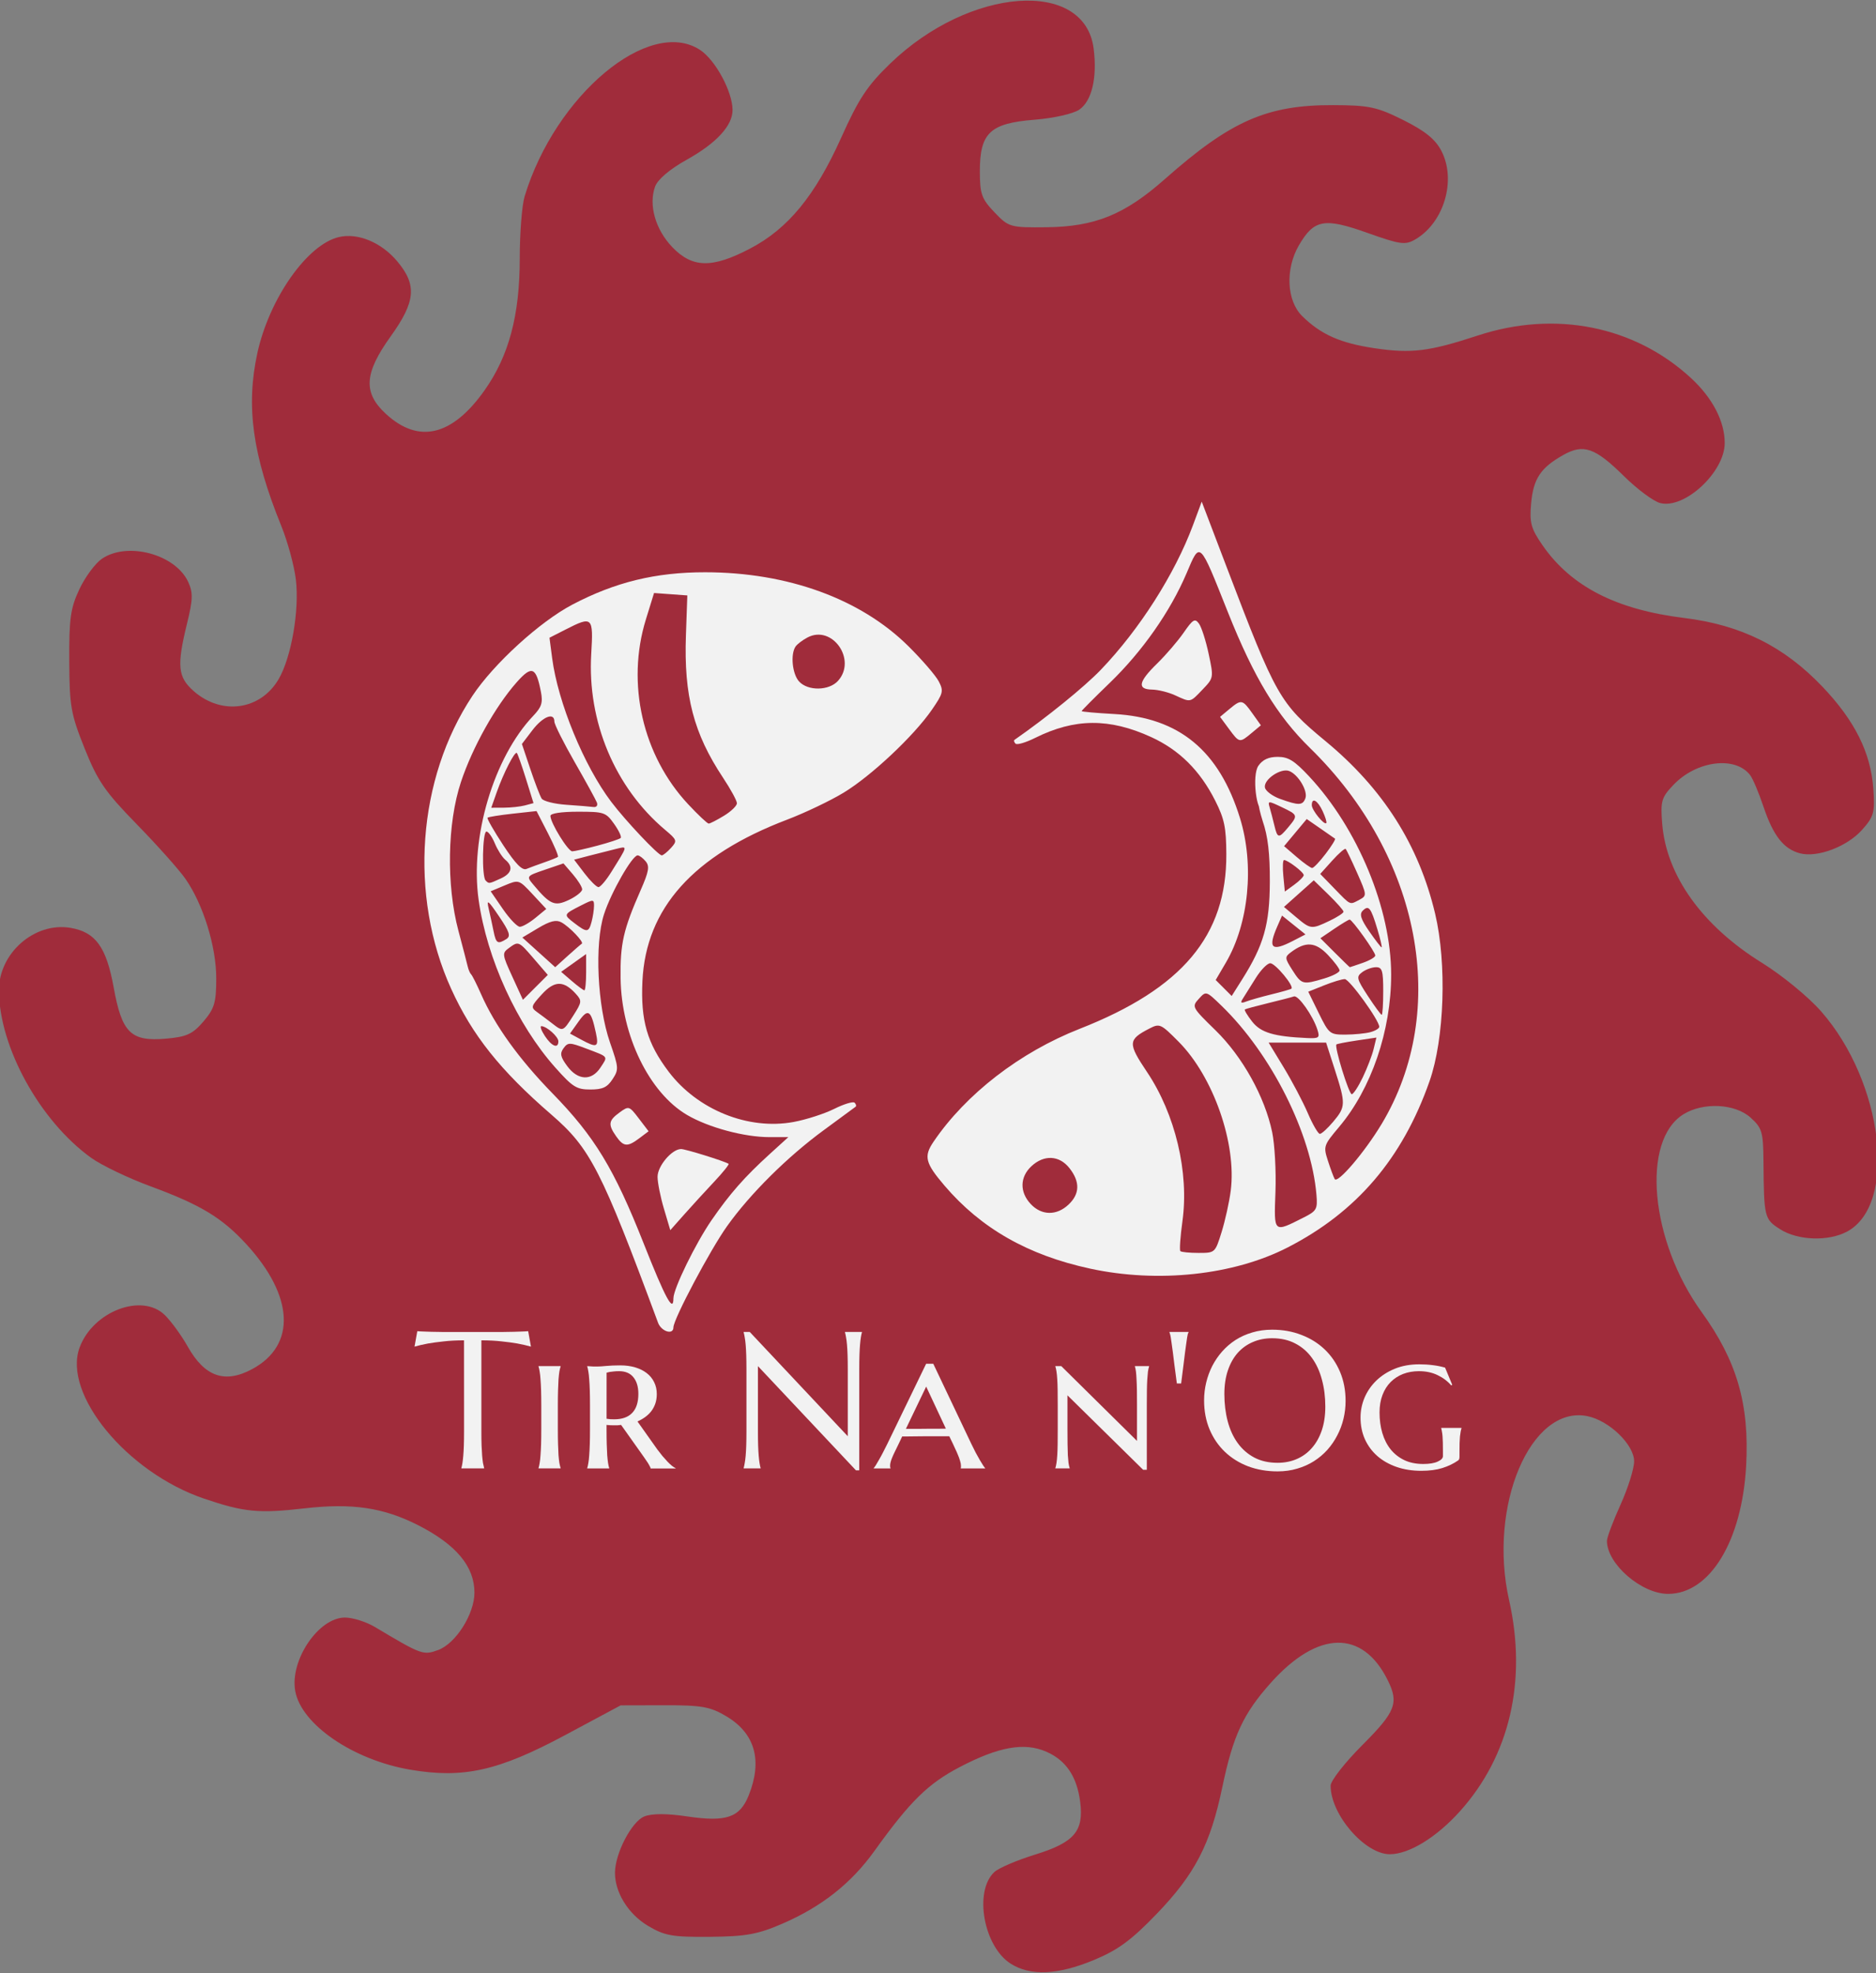 <?xml version="1.0" encoding="UTF-8" standalone="no"?>
<!-- Created with Inkscape (http://www.inkscape.org/) -->

<svg
   xmlns:dc="http://purl.org/dc/elements/1.1/"
   xmlns:cc="http://creativecommons.org/ns#"
   xmlns:rdf="http://www.w3.org/1999/02/22-rdf-syntax-ns#"
   xmlns:svg="http://www.w3.org/2000/svg"
   xmlns="http://www.w3.org/2000/svg"
   xmlns:sodipodi="http://sodipodi.sourceforge.net/DTD/sodipodi-0.dtd"
   xmlns:inkscape="http://www.inkscape.org/namespaces/inkscape"
   width="103.916mm"
   height="109.29mm"
   viewBox="0 0 103.916 109.29"
   version="1.1"
   id="svg959"
   inkscape:version="0.92.4 (5da689c313, 2019-01-14)"
   sodipodi:docname="logo_texto_rojo.svg">
  <rect x="0" y="0" width="103.916" height="109.29" fill="#808080" stroke="none"/>
  <defs
     id="defs953" />
  <sodipodi:namedview
     id="base"
     pagecolor="#ffffff"
     bordercolor="#666666"
     borderopacity="1.0"
     inkscape:pageopacity="0.0"
     inkscape:pageshadow="2"
     inkscape:zoom="0.98994949"
     inkscape:cx="-199.74267"
     inkscape:cy="183.90091"
     inkscape:document-units="mm"
     inkscape:current-layer="layer1"
     showgrid="false"
     fit-margin-top="0"
     fit-margin-left="0"
     fit-margin-right="0"
     fit-margin-bottom="0"
     inkscape:window-width="1920"
     inkscape:window-height="1017"
     inkscape:window-x="1912"
     inkscape:window-y="234"
     inkscape:window-maximized="1" />
  <g
     inkscape:label="Layer 1"
     inkscape:groupmode="layer"
     id="layer1"
     transform="translate(-53.875,-94.189)">
    <g
       id="g1020-9-0-7"
       style="fill:#a02c3b;fill-opacity:1;stroke:none;stroke-opacity:1"
       transform="matrix(0.265,0,0,0.277,92.668,138.986)">
      <path
         sodipodi:nodetypes="cccccscscccccccccsccscssscssccscccccccssccscccsssscssssssssccccccccsscsscccccscsccsssscsscccccccscscccssccsccsccsccccscccscccc"
         inkscape:connector-curvature="0"
         id="path6189-2-2-3"
         d="m 64.863,230.912 c -5.662,-3.453 -7.713,-14.488 -3.405,-18.316 0.901,-0.801 4.73,-2.369 8.509,-3.486 8.198,-2.422 10.218,-4.676 9.434,-10.525 -0.684,-5.096 -2.959,-8.328 -7.076,-10.048 -4.591,-1.918 -9.943,-1.011 -18.096,3.067 -6.646,3.325 -10.371,6.83 -17.854,16.802 -4.846,6.457 -10.992,11.101 -19.202,14.509 -5.136,2.132 -7.644,2.568 -15.15,2.633 -7.86,0.068 -9.499,-0.21 -12.985,-2.207 -4.121,-2.36 -6.915,-6.684 -6.878,-10.641 0.036,-3.877 3.502,-10.219 6.129,-11.218 1.603,-0.61 4.71,-0.61 9,-0.002 8.148,1.156 10.969,0.227 12.829,-4.225 2.911,-6.966 1.324,-12.359 -4.641,-15.777 -3.396,-1.946 -5.157,-2.247 -13.031,-2.23 l -9.105,0.021 -11.537,5.917 c -14.012,7.187 -21.317,8.753 -32.415,6.95 -11.953,-1.942 -22.81,-9.042 -24.066,-15.737 -1.155,-6.157 4.876,-14.688 10.383,-14.688 1.63,0 4.448,0.848 6.262,1.884 9.776,5.581 10.106,5.696 13.222,4.61 3.68,-1.283 7.595,-7.196 7.595,-11.472 0,-5.23 -3.818,-9.61 -11.748,-13.476 -7.26,-3.539 -13.822,-4.473 -23.761,-3.381 -9.596,1.054 -12.639,0.772 -21.012,-1.945 -16.111,-5.229 -29.615,-20.93 -26.005,-30.235 2.801,-7.219 13.017,-10.938 17.793,-6.477 1.33,1.242 3.488,4.079 4.797,6.304 3.564,6.059 7.769,7.459 13.501,4.495 9.207,-4.761 8.721,-14.567 -1.239,-24.95 -5.086,-5.302 -9.561,-7.89 -20.009,-11.573 -4.675,-1.648 -10.266,-4.211 -12.423,-5.696 -10.702,-7.363 -19.198,-22.073 -19.295,-33.408 -0.065,-7.506 7.432,-13.808 14.971,-12.585 5.23,0.849 7.49,3.835 9.017,11.917 1.719,9.096 3.589,10.847 10.935,10.238 4.298,-0.356 5.58,-0.918 7.822,-3.428 2.307,-2.582 2.682,-3.788 2.682,-8.632 0,-6.381 -2.731,-14.815 -6.445,-19.905 -1.33,-1.823 -5.899,-6.723 -10.153,-10.889 -6.634,-6.498 -8.185,-8.653 -10.904,-15.15 -2.893,-6.914 -3.174,-8.443 -3.221,-17.517 -0.044,-8.525 0.259,-10.572 2.125,-14.362 1.197,-2.431 3.307,-5.16 4.689,-6.065 5.328,-3.491 15.366,-0.922 18.044,4.618 1.037,2.145 0.998,3.494 -0.237,8.314 -2.173,8.484 -1.943,10.719 1.395,13.527 5.825,4.901 13.938,3.816 17.735,-2.373 2.669,-4.35 4.384,-13.823 3.613,-19.949 -0.347,-2.758 -1.715,-7.572 -3.04,-10.696 -6.017,-14.194 -7.43,-23.945 -5.009,-34.561 2.495,-10.939 10.46,-21.768 17.081,-23.222 3.958,-0.869 8.846,1.08 12.154,4.849 4.168,4.747 3.864,8.051 -1.383,15.041 -5.539,7.379 -5.779,11.264 -0.957,15.497 6.852,6.016 13.853,4.402 20.613,-4.753 5.07,-6.866 7.34,-15.002 7.34,-26.308 0,-5.075 0.459,-10.676 1.019,-12.447 6.417,-20.267 26.051,-35.946 36.675,-29.288 3.187,1.997 6.751,8.283 6.789,11.975 0.033,3.137 -3.348,6.658 -9.584,9.982 -3.528,1.88 -6.067,3.939 -6.606,5.357 -1.396,3.671 0.057,8.578 3.581,12.102 4.2,4.2 8.311,4.283 16.227,0.328 7.962,-3.978 13.632,-10.572 19.091,-22.197 3.672,-7.82 5.46,-10.405 10.268,-14.844 16.598,-15.322 40.64,-17.002 42.502,-2.971 0.772,5.82 -0.376,10.486 -3.004,12.208 -1.271,0.833 -5.38,1.717 -9.385,2.02 -9.257,0.7 -11.396,2.628 -11.396,10.27 0,4.58 0.356,5.539 3.063,8.245 2.974,2.973 3.288,3.059 10.855,2.98 10.148,-0.107 16.351,-2.519 24.745,-9.622 13.758,-11.643 21.336,-14.834 35.126,-14.796 7.575,0.021 9.214,0.354 14.748,2.999 4.557,2.178 6.689,3.836 7.955,6.185 3.129,5.811 0.547,14.248 -5.392,17.62 -2.163,1.228 -3.132,1.105 -10.184,-1.291 -8.94,-3.038 -11.068,-2.661 -14.226,2.519 -2.889,4.739 -2.571,11.105 0.709,14.174 3.933,3.68 7.974,5.389 15.147,6.406 7.671,1.088 11.37,0.651 21.545,-2.547 16.148,-5.074 32.71,-1.922 44.521,8.475 4.528,3.985 7.085,8.684 7.085,13.019 0,5.812 -8.407,13.281 -13.508,12.001 -1.393,-0.35 -4.782,-2.76 -7.532,-5.357 -6.053,-5.716 -8.473,-6.527 -12.694,-4.254 -4.755,2.561 -6.269,4.742 -6.733,9.698 -0.363,3.887 -0.027,5.05 2.451,8.449 5.951,8.165 15.378,12.781 29.494,14.441 11.918,1.401 20.885,5.658 28.937,13.736 6.782,6.804 10.128,13.229 10.65,20.451 0.344,4.756 0.119,5.532 -2.38,8.207 -3.122,3.342 -9.327,5.581 -12.949,4.671 -3.414,-0.857 -5.589,-3.511 -7.627,-9.309 -0.968,-2.754 -2.213,-5.584 -2.765,-6.29 -3.064,-3.911 -11.188,-2.961 -16.023,1.874 -2.549,2.549 -2.767,3.26 -2.392,7.786 0.861,10.387 8.381,20.431 20.823,27.815 4.271,2.535 9.726,6.814 12.404,9.732 13.019,14.183 16.03,38.539 5.441,44.014 -3.893,2.013 -10.299,1.808 -13.998,-0.447 -3.321,-2.025 -3.403,-2.34 -3.497,-13.584 -0.049,-5.884 -0.295,-6.68 -2.711,-8.759 -3.244,-2.792 -9.868,-3.106 -14.004,-0.662 -8.894,5.254 -6.98,25.294 3.776,39.541 7.405,9.808 10.024,18.47 9.312,30.798 -0.868,15.016 -7.595,25.566 -16.302,25.566 -5.578,0 -12.794,-5.983 -12.792,-10.605 3.8e-4,-0.677 1.279,-3.932 2.841,-7.234 1.562,-3.302 2.84,-7.199 2.84,-8.661 0,-3.354 -5.251,-8.191 -9.822,-9.048 -11.802,-2.214 -20.747,17.957 -16.315,36.791 3.792,16.111 0.14,31.139 -10.258,42.213 -4.896,5.215 -10.593,8.566 -14.625,8.603 -5.213,0.048 -12.421,-7.908 -12.421,-13.708 0,-0.973 2.983,-4.624 6.628,-8.113 6.969,-6.672 7.682,-8.421 5.298,-13.003 -5.277,-10.143 -14.612,-9.939 -24.408,0.533 -5.763,6.161 -7.903,10.56 -10.153,20.872 -2.501,11.459 -5.701,17.371 -13.717,25.342 -5.286,5.256 -8.106,7.239 -13.133,9.232 -7.562,2.999 -13.275,3.236 -17.399,0.721 z"
         style="fill:#a02c3b;fill-opacity:1;stroke:none;stroke-width:0.947;stroke-opacity:1" />
    </g>
    <g
       id="g880-9-9-1"
       transform="matrix(0.219,0,0,0.219,187.594,110.878)"
       style="fill:#f2f2f2;fill-opacity:1">
      <path
         inkscape:export-ydpi="96"
         inkscape:export-xdpi="96"
         sodipodi:nodetypes="csssssscsssssccccssscsscscscsscssssssssssssscssscssscccccsccccccccsccscccssccccsccsccccscccsscccsssccccccsccsscccccsccccsscccssscssssscccssccscscccccscscscscssscssscccssscccssscccsssccccssscccccssscsccccccscc"
         inkscape:connector-curvature="0"
         id="path5081-9-4-8-1"
         d="m -444.153,258.305 c -14.344,-38.666 -17.133,-44.109 -26.949,-52.594 -12.944,-11.189 -20.064,-20.129 -25.395,-31.885 -10.682,-23.559 -8.533,-53.056 5.394,-74.038 5.394,-8.127 17.047,-18.763 25.3,-23.093 10.85,-5.692 21.067,-8.178 33.577,-8.171 20.869,0.013 39.321,6.724 51.391,18.689 3.475,3.445 6.936,7.456 7.69,8.913 1.262,2.437 1.124,3.008 -1.727,7.152 -4.545,6.605 -15.321,16.735 -22.328,20.987 -3.365,2.043 -9.8,5.114 -14.3,6.826 -23.734,9.028 -35.721,22.405 -36.596,40.838 -0.472,9.948 1.197,15.715 6.624,22.893 7.312,9.67 20.17,14.848 31.607,12.728 3.191,-0.591 7.817,-2.082 10.28,-3.312 2.463,-1.23 4.783,-1.933 5.155,-1.561 0.372,0.372 0.488,0.828 0.258,1.015 -0.23,0.186 -3.826,2.831 -7.992,5.878 -9.218,6.742 -18.69,16.137 -24.516,24.316 -4.295,6.03 -13.577,23.536 -13.577,25.607 0,2.008 -3.058,1.076 -3.898,-1.188 z m 3.898,-6.179 c 0,-2.424 5.603,-13.886 9.665,-19.772 4.61,-6.68 8.348,-10.926 14.703,-16.704 l 4.692,-4.266 h -4.785 c -6.367,0 -15.41,-2.436 -20.827,-5.61 -9.567,-5.607 -16.615,-20.083 -16.813,-34.536 -0.121,-8.779 0.687,-12.331 5.076,-22.32 2.069,-4.709 2.301,-6.037 1.272,-7.277 -0.692,-0.834 -1.608,-1.517 -2.035,-1.517 -1.371,0 -6.719,9.363 -8.507,14.894 -2.426,7.504 -1.691,23.221 1.518,32.447 2.216,6.371 2.246,6.816 0.63,9.284 -1.345,2.053 -2.512,2.592 -5.609,2.592 -3.475,0 -4.459,-0.615 -8.828,-5.517 -9.725,-10.912 -17.34,-27.56 -19.433,-42.489 -2.206,-15.737 3.824,-36.006 13.842,-46.522 2.092,-2.196 2.448,-3.308 1.925,-6.022 -1.221,-6.34 -2.295,-6.773 -6.115,-2.463 -5.398,6.091 -11.206,16.474 -14.112,25.229 -3.463,10.431 -3.729,26.042 -0.643,37.637 1.102,4.14 2.159,8.205 2.349,9.033 0.19,0.828 0.584,1.731 0.875,2.007 0.291,0.276 1.42,2.524 2.509,4.995 3.507,7.96 9.571,16.38 18.087,25.115 10.625,10.898 15.561,19.026 23.036,37.927 5.508,13.928 7.527,17.645 7.527,13.855 z m -2.405,-22.637 c -0.886,-2.982 -1.61,-6.616 -1.61,-8.075 0,-2.738 3.63,-7.018 5.952,-7.018 1.119,0 10.857,3.024 12.009,3.73 0.218,0.134 -1.417,2.172 -3.635,4.529 -2.218,2.358 -5.624,6.08 -7.569,8.271 l -3.537,3.985 z m -12.092,-18.328 c -2.085,-2.977 -1.94,-3.973 0.88,-6.022 2.327,-1.691 2.433,-1.658 4.854,1.516 l 2.475,3.245 -2.315,1.746 c -3.028,2.284 -4.012,2.203 -5.895,-0.485 z m -3.959,-17.372 c 1.928,-2.943 2.175,-2.615 -3.626,-4.815 -4.172,-1.583 -4.608,-1.588 -5.715,-0.074 -0.969,1.325 -0.789,2.194 0.942,4.534 2.689,3.638 6.153,3.784 8.4,0.355 z m -10.651,-6.633 c 0,-1.178 -2.91,-3.786 -4.289,-3.842 -0.427,-0.018 -0.036,1.097 0.868,2.477 1.725,2.632 3.421,3.309 3.421,1.365 z m 9.499,-2.118 c -1.243,-5.819 -1.961,-6.3 -4.366,-2.922 l -2.189,3.074 2.793,1.515 c 4.041,2.192 4.539,1.971 3.761,-1.667 z m -5.696,-4.437 c 2.156,-3.378 2.194,-3.713 0.62,-5.452 -3.093,-3.417 -5.4,-3.385 -8.601,0.12 -2.78,3.044 -2.847,3.31 -1.144,4.538 0.995,0.717 2.712,2.004 3.816,2.86 2.672,2.07 2.668,2.071 5.308,-2.065 z m -9.905,-14.236 c -3.958,-4.6 -3.955,-4.599 -6.398,-2.812 -1.769,1.294 -1.735,1.584 0.846,7.223 l 2.69,5.875 3.147,-3.147 3.147,-3.147 z m 13.127,3.299 v -4.585 l -3.16,2.25 -3.16,2.25 2.714,2.335 c 1.493,1.284 2.915,2.335 3.16,2.335 0.245,0 0.446,-2.063 0.446,-4.585 z m -1.098,-7.202 c 0.633,-0.372 -3.155,-4.329 -5.182,-5.414 -1.317,-0.705 -2.848,-0.323 -5.819,1.448 l -4.032,2.405 4.154,3.753 4.154,3.753 3.155,-2.85 c 1.735,-1.567 3.342,-2.96 3.572,-3.095 z m -19.068,-1.182 c 1.147,-0.726 0.795,-1.806 -1.877,-5.756 -2.752,-4.067 -3.179,-4.392 -2.618,-1.985 0.369,1.582 0.932,4.179 1.25,5.771 0.621,3.103 1.046,3.361 3.245,1.969 z m 21.542,-4.345 c 0.333,-1.242 0.611,-3.06 0.619,-4.04 0.013,-1.682 -0.17,-1.689 -3.248,-0.123 -4.528,2.303 -4.533,2.316 -1.741,4.461 3.204,2.462 3.639,2.432 4.371,-0.297 z m -14.193,-1.009 2.738,-2.253 -3.467,-3.723 c -3.457,-3.712 -3.477,-3.718 -7.034,-2.232 l -3.567,1.49 3.089,4.49 c 1.699,2.47 3.632,4.488 4.296,4.485 0.663,-0.002 2.439,-1.019 3.945,-2.258 z m 11.814,-7.207 c -5.1e-4,-0.588 -1.065,-2.305 -2.365,-3.817 l -2.364,-2.748 -4.714,1.606 c -4.665,1.59 -4.696,1.629 -2.922,3.752 4.261,5.102 5.41,5.593 9.041,3.862 1.829,-0.872 3.325,-2.067 3.324,-2.655 z m 7.336,-4.331 c 4.344,-6.983 4.278,-6.632 1.095,-5.862 -1.6,0.387 -4.611,1.15 -6.691,1.695 l -3.782,0.992 2.646,3.469 c 1.455,1.908 3.039,3.469 3.518,3.469 0.48,0 1.926,-1.694 3.213,-3.764 z m -27.957,1.595 c 2.847,-1.297 3.266,-3.019 1.159,-4.768 -0.769,-0.638 -1.953,-2.5 -2.631,-4.138 -0.678,-1.638 -1.63,-2.978 -2.115,-2.978 -1.02,0 -1.215,11.376 -0.213,12.378 0.862,0.862 0.802,0.87 3.8,-0.496 z m 11.087,-4.105 c 1.656,-0.577 3.186,-1.196 3.4,-1.374 0.214,-0.178 -0.915,-2.857 -2.509,-5.954 l -2.898,-5.63 -6.016,0.66 c -3.309,0.363 -6.178,0.822 -6.376,1.021 -0.198,0.198 1.595,3.334 3.984,6.969 3.105,4.723 4.781,6.43 5.875,5.983 0.842,-0.344 2.885,-1.098 4.541,-1.675 z m 32.004,-3.638 c 1.619,-1.789 1.546,-2.015 -1.471,-4.553 -12.699,-10.685 -19.725,-27.401 -18.704,-44.5 0.562,-9.416 0.315,-9.652 -6.468,-6.192 l -4.093,2.088 0.68,5.188 c 1.467,11.202 8.044,27.193 14.929,36.302 3.615,4.781 11.89,13.549 12.788,13.549 0.349,0 1.401,-0.847 2.338,-1.882 z m -18.602,-0.575 c 2.955,-0.787 5.601,-1.659 5.88,-1.938 0.279,-0.279 -0.476,-1.888 -1.678,-3.576 -2.077,-2.917 -2.529,-3.069 -9.142,-3.069 -4.198,0 -6.957,0.419 -6.957,1.056 0,1.753 4.443,8.966 5.52,8.961 0.552,-0.003 3.422,-0.648 6.377,-1.434 z m 32.013,-7.568 c 1.794,-1.094 3.262,-2.513 3.262,-3.154 0,-0.641 -1.582,-3.549 -3.516,-6.462 -7.434,-11.2 -9.919,-20.725 -9.385,-35.969 l 0.355,-10.129 -4.208,-0.306 -4.208,-0.306 -2.065,6.684 c -5.004,16.203 -0.834,34.418 10.703,46.753 2.513,2.687 4.846,4.883 5.185,4.881 0.338,-0.002 2.083,-0.899 3.877,-1.993 z m -50.314,-2.617 2.127,-0.571 -1.911,-6.142 c -1.051,-3.378 -2.088,-6.318 -2.304,-6.534 -0.518,-0.518 -3.367,5.042 -5.097,9.945 l -1.376,3.901 3.217,-0.013 c 1.77,-0.008 4.175,-0.271 5.345,-0.585 z m 18.163,-0.705 c -0.275,-0.717 -2.807,-5.327 -5.628,-10.245 -2.82,-4.918 -5.128,-9.526 -5.128,-10.239 0,-2.44 -2.907,-1.299 -5.562,2.182 l -2.653,3.479 2.116,6.307 c 1.164,3.469 2.458,6.844 2.875,7.501 0.418,0.657 3.233,1.364 6.257,1.571 3.024,0.207 6.111,0.46 6.86,0.562 0.749,0.102 1.137,-0.401 0.862,-1.117 z m 60.976,-30.781 c 4.828,-5.335 -1.451,-14.276 -7.71,-10.979 -1.263,0.665 -2.628,1.706 -3.034,2.314 -1.314,1.968 -0.812,6.92 0.893,8.804 2.224,2.457 7.57,2.382 9.851,-0.139 z"
         style="fill:#f2f2f2;fill-opacity:1;stroke-width:1.004" />
      <path
         inkscape:export-ydpi="96"
         inkscape:export-xdpi="96"
         sodipodi:nodetypes="ccssccscccsscsssssccccscsccsccsscscsccscccccssscsssscccsccccssssccscscscccsccccscscccccccsccccscscccscccccsscccccssccssssscccssccsssccsccssccsccscscsssccccccsccccccsccscccccscccccssscscsccscccccsccc"
         inkscape:connector-curvature="0"
         id="path5081-4-7-2-6"
         d="m -334.872,244.635 c -15.701,-3.396 -27.584,-10.169 -36.813,-20.981 -4.888,-5.726 -5.304,-7.393 -2.777,-11.114 8.205,-12.08 21.843,-22.616 36.956,-28.549 25.967,-10.194 37.196,-23.57 37.095,-44.189 -0.033,-6.738 -0.487,-8.917 -2.828,-13.549 -3.843,-7.608 -9.09,-12.807 -16.203,-16.058 -10.565,-4.828 -19.343,-4.759 -29.35,0.232 -2.342,1.168 -4.563,1.819 -4.935,1.448 -0.372,-0.372 -0.488,-0.807 -0.258,-0.967 8.235,-5.73 17.675,-13.394 21.828,-17.72 9.774,-10.183 18.729,-24.235 23.321,-36.596 l 2.203,-5.929 6.274,16.468 c 12.547,32.932 13.443,34.51 25.064,44.122 14.551,12.036 23.561,26.222 27.694,43.605 2.997,12.604 2.361,31.652 -1.416,42.4 -6.868,19.544 -18.42,33.07 -35.897,42.034 -13.678,7.015 -32.784,9.059 -49.959,5.344 z m 33.265,-9.234 c 0.902,-2.898 1.941,-7.602 2.309,-10.453 1.534,-11.895 -4.387,-28.838 -13.171,-37.688 -4.527,-4.561 -4.795,-4.682 -7.413,-3.328 -5.423,2.805 -5.472,3.696 -0.596,10.967 7.172,10.696 10.672,25.413 8.97,37.725 -0.542,3.922 -0.78,7.337 -0.528,7.589 0.252,0.252 2.332,0.457 4.623,0.457 4.148,0 4.173,-0.023 5.806,-5.269 z m 20.807,-3.717 c 3.225,-1.628 3.486,-2.093 3.189,-5.677 -1.285,-15.478 -11.395,-35.626 -24.005,-47.841 -3.903,-3.78 -3.919,-3.785 -5.756,-1.756 -1.811,2.001 -1.738,2.137 4.206,7.935 6.835,6.668 12.496,16.843 14.357,25.808 0.644,3.102 1.016,9.877 0.827,15.056 -0.386,10.556 -0.57,10.39 7.183,6.475 z m -59.531,-3.232 c 2.877,-2.702 2.957,-5.773 0.243,-9.224 -2.571,-3.269 -6.463,-3.455 -9.648,-0.462 -2.916,2.739 -2.972,6.532 -0.141,9.546 2.739,2.916 6.532,2.972 9.546,0.141 z m 79.176,-20.346 c 17.34,-28.843 9.94,-67.75 -18.095,-95.141 -8.312,-8.121 -14.182,-17.817 -20.713,-34.215 -7.344,-18.438 -7.034,-18.144 -10.504,-9.979 -4.107,9.662 -11.2,19.787 -19.42,27.718 -3.915,3.778 -7.118,6.996 -7.118,7.151 0,0.155 3.726,0.488 8.28,0.739 16.4,0.907 26.507,9.278 31.769,26.313 3.679,11.912 2.238,26.649 -3.577,36.574 l -2.566,4.379 2.022,2.022 2.022,2.022 2.621,-4.152 c 5.496,-8.706 6.989,-13.957 7.027,-24.71 0.026,-7.181 -0.485,-11.546 -1.795,-15.343 -1.407,-4.474 -1.438,-6.697 0.06,-2.944 -1.584,0.979 -2.862,-8.647 -1.145,-11.098 1.079,-1.54 2.589,-2.231 4.881,-2.231 2.679,0 4.206,0.949 7.925,4.924 12.334,13.186 20.76,33.542 20.76,50.155 0,14.201 -5.003,28.836 -13.166,38.517 -3.92,4.648 -4.005,4.906 -2.833,8.541 0.665,2.062 1.439,4.148 1.721,4.637 0.722,1.251 7.572,-6.779 11.843,-13.882 z m -38.586,-99.959 -2.256,-3.052 2.319,-1.933 c 3.064,-2.554 3.326,-2.507 5.847,1.033 l 2.16,3.033 -2.342,1.952 c -3.051,2.543 -3.088,2.536 -5.727,-1.033 z m -13.678,-8.526 c -1.656,-0.758 -4.253,-1.399 -5.771,-1.424 -3.833,-0.063 -3.468,-1.958 1.269,-6.583 2.216,-2.164 5.241,-5.683 6.723,-7.821 2.341,-3.378 2.847,-3.677 3.864,-2.285 0.644,0.881 1.75,4.328 2.457,7.66 1.282,6.04 1.277,6.069 -1.557,9.027 -3.206,3.346 -2.918,3.288 -6.984,1.426 z m 40.057,107.852 c 3.157,-3.752 3.179,-4.5 0.393,-13.15 l -2.205,-6.846 h -7.268 -7.268 l 3.83,6.304 c 2.107,3.467 4.844,8.661 6.083,11.542 1.239,2.881 2.609,5.238 3.044,5.238 0.435,0 1.96,-1.39 3.389,-3.088 z m 7.468,-11.214 c 1.121,-2.346 2.355,-5.568 2.741,-7.161 l 0.703,-2.895 -4.91,0.731 c -2.701,0.402 -5.041,0.857 -5.201,1.011 -0.568,0.548 3.142,12.579 3.878,12.579 0.412,0 1.667,-1.92 2.788,-4.266 z m -11.466,-12.02 c -1.125,-3.545 -4.849,-8.829 -5.95,-8.441 -0.552,0.194 -3.488,0.957 -6.524,1.695 -3.036,0.738 -5.685,1.456 -5.885,1.596 -0.201,0.14 0.625,1.52 1.836,3.067 2.191,2.799 5.484,3.786 13.903,4.168 3.01,0.136 3.262,-0.064 2.62,-2.084 z m 13.371,0.598 c 1.242,-0.333 2.258,-0.941 2.258,-1.352 0,-1.641 -7.538,-12.067 -8.725,-12.067 -0.699,0 -3.062,0.717 -5.252,1.593 l -3.981,1.593 2.664,5.433 c 2.572,5.244 2.805,5.432 6.721,5.419 2.231,-0.007 5.073,-0.286 6.315,-0.619 z m 3.262,-10.408 c 0,-5.141 -0.266,-6.022 -1.815,-6.022 -0.999,0 -2.573,0.565 -3.5,1.255 -1.542,1.149 -1.421,1.657 1.432,6.022 1.714,2.622 3.289,4.767 3.5,4.767 0.211,0 0.383,-2.71 0.383,-6.022 z m -28.224,0.838 c 2.551,-0.624 4.8,-1.267 4.999,-1.43 0.756,-0.621 -4.075,-6.433 -5.348,-6.433 -0.736,0 -2.391,1.694 -3.679,3.764 -1.287,2.07 -2.75,4.401 -3.25,5.179 -0.698,1.087 -0.497,1.258 0.865,0.735 0.976,-0.375 3.862,-1.191 6.413,-1.815 z m 13.304,-4.007 c 2.134,-0.639 3.88,-1.547 3.88,-2.016 0,-0.47 -1.341,-2.257 -2.98,-3.972 -3.117,-3.262 -5.592,-3.44 -9.293,-0.671 -1.632,1.221 -1.611,1.492 0.349,4.56 2.336,3.655 2.612,3.727 8.044,2.099 z m 9.752,-3.954 c 1.738,-0.606 3.161,-1.442 3.161,-1.857 0,-0.904 -5.84,-9.085 -6.485,-9.085 -0.248,0 -2.014,1.061 -3.925,2.358 l -3.474,2.358 3.664,3.664 c 2.015,2.015 3.717,3.664 3.782,3.664 0.065,0 1.54,-0.496 3.279,-1.102 z m -17.661,-5.554 3.166,-1.637 -2.965,-2.38 -2.965,-2.38 -1.209,2.763 c -2.422,5.532 -1.438,6.433 3.973,3.634 z m 21.344,-2.978 c -1.651,-5.487 -2.191,-6.161 -3.713,-4.64 -0.864,0.864 -0.451,2.157 1.659,5.202 1.545,2.229 2.951,4.053 3.126,4.053 0.175,0 -0.308,-2.077 -1.072,-4.615 z m -12.098,-2.094 c 1.951,-0.93 3.547,-1.968 3.547,-2.305 0,-0.338 -1.694,-2.262 -3.764,-4.277 l -3.764,-3.663 -3.769,3.365 -3.769,3.365 3.093,2.603 c 3.656,3.076 3.843,3.097 8.425,0.912 z m 7.605,-5.357 c 1.862,-0.997 1.845,-1.194 -0.601,-6.725 -1.386,-3.134 -2.698,-5.876 -2.917,-6.095 -0.218,-0.218 -1.756,1.114 -3.417,2.961 l -3.02,3.358 3.654,3.764 c 4.144,4.269 3.755,4.1 6.301,2.737 z m -14.126,-6.193 c 0.033,-0.723 -4.01,-3.821 -4.986,-3.821 -0.306,0 -0.385,1.793 -0.176,3.984 l 0.38,3.984 2.375,-1.726 c 1.306,-0.949 2.389,-2.039 2.407,-2.422 z m 5.534,-5.392 c 1.501,-1.968 2.571,-3.695 2.377,-3.838 -0.194,-0.142 -1.883,-1.317 -3.754,-2.611 l -3.402,-2.352 -2.862,3.43 -2.862,3.43 3.215,2.76 c 1.768,1.518 3.517,2.76 3.886,2.76 0.369,0 1.9,-1.61 3.401,-3.579 z m -9.46,-6.709 c 2.524,-3.025 2.488,-3.136 -1.636,-5.102 -3.41,-1.626 -3.56,-1.623 -3.059,0.065 0.29,0.976 0.824,3.017 1.186,4.535 0.797,3.343 1.102,3.387 3.508,0.502 z m 8.715,-4.08 c -1.286,-2.77 -2.75,-3.579 -2.75,-1.519 0,1.249 3.105,5.087 3.663,4.529 0.182,-0.182 -0.23,-1.536 -0.914,-3.009 z m -4.374,-3.249 c 0.697,-1.818 -1.8,-6.03 -4.098,-6.912 -2.133,-0.819 -6.523,2.172 -6.133,4.179 0.172,0.882 1.893,2.174 3.825,2.871 4.739,1.709 5.704,1.688 6.405,-0.138 z"
         style="fill:#f2f2f2;fill-opacity:1;stroke-width:1.004" />
    </g>
    <g
       aria-label="Tir Na n'Og"
       style="font-style:normal;font-weight:normal;font-size:10.794px;line-height:1.25;font-family:sans-serif;letter-spacing:0px;word-spacing:0px;fill:#f2f2f2;fill-opacity:1;stroke:none;stroke-width:0.476"
       id="text829-9-6-0-4">
      <path
         d="m 79.578,168.426 q -0.622,0 -1.123,0.058 -0.501,0.053 -0.864,0.116 -0.422,0.079 -0.754,0.174 l 0.153,-0.854 q 0.063,0.005 0.19,0.011 0.126,0.005 0.279,0.011 0.158,0.005 0.327,0.011 0.174,0 0.327,0.005 0.153,0 0.269,0.005 0.121,0 0.174,0 h 3.009 q 0.053,0 0.169,0 0.121,-0.005 0.274,-0.005 0.153,-0.005 0.322,-0.005 0.174,-0.005 0.327,-0.011 0.158,-0.005 0.285,-0.011 0.126,-0.005 0.19,-0.011 l 0.153,0.854 q -0.337,-0.095 -0.759,-0.174 -0.364,-0.063 -0.864,-0.116 -0.501,-0.058 -1.123,-0.058 v 5.033 q 0,0.448 0.011,0.785 0.016,0.332 0.032,0.574 0.021,0.242 0.047,0.406 0.032,0.163 0.063,0.274 v 0.021 h -1.26 v -0.021 q 0.032,-0.111 0.058,-0.274 0.026,-0.163 0.047,-0.406 0.021,-0.242 0.032,-0.574 0.011,-0.337 0.011,-0.785 z"
         style="font-style:normal;font-variant:normal;font-weight:normal;font-stretch:normal;font-family:'Marcellus SC';-inkscape-font-specification:'Marcellus SC';fill:#f2f2f2;fill-opacity:1;stroke-width:0.476"
         id="path1431" />
      <path
         d="m 83.858,172.02 q 0,-0.474 -0.011,-0.822 -0.011,-0.353 -0.032,-0.606 -0.016,-0.258 -0.047,-0.432 -0.026,-0.174 -0.063,-0.285 v -0.021 h 1.223 v 0.021 q -0.037,0.111 -0.069,0.285 -0.026,0.174 -0.047,0.432 -0.016,0.253 -0.026,0.606 -0.011,0.348 -0.011,0.822 v 1.328 q 0,0.474 0.011,0.827 0.011,0.353 0.026,0.611 0.021,0.253 0.047,0.427 0.032,0.174 0.069,0.285 v 0.021 h -1.223 v -0.021 q 0.037,-0.111 0.063,-0.285 0.032,-0.174 0.047,-0.427 0.021,-0.258 0.032,-0.611 0.011,-0.353 0.011,-0.827 z"
         style="font-style:normal;font-variant:normal;font-weight:normal;font-stretch:normal;font-family:'Marcellus SC';-inkscape-font-specification:'Marcellus SC';fill:#f2f2f2;fill-opacity:1;stroke-width:0.476"
         id="path1433" />
      <path
         d="m 87.474,172.769 q 0.105,0.016 0.211,0.026 0.111,0.005 0.211,0.005 0.659,0 0.996,-0.353 0.343,-0.353 0.343,-1.059 0,-0.58 -0.274,-0.917 -0.269,-0.337 -0.796,-0.337 -0.169,0 -0.3,0.016 -0.126,0.011 -0.216,0.026 -0.1,0.021 -0.174,0.042 z m 0.806,0.343 q -0.105,0.016 -0.211,0.021 -0.1,0 -0.206,0 -0.084,0 -0.184,-0.005 -0.1,-0.005 -0.206,-0.016 v 0.258 q 0,0.469 0.011,0.822 0.011,0.348 0.026,0.601 0.021,0.253 0.047,0.427 0.026,0.169 0.063,0.279 v 0.021 h -1.217 v -0.021 q 0.037,-0.111 0.063,-0.285 0.032,-0.174 0.047,-0.427 0.021,-0.258 0.032,-0.611 0.011,-0.353 0.011,-0.827 v -1.328 q 0,-0.474 -0.011,-0.822 -0.011,-0.353 -0.032,-0.606 -0.016,-0.258 -0.047,-0.432 -0.026,-0.174 -0.063,-0.285 v -0.021 q 0.084,0.005 0.179,0.011 0.079,0.005 0.174,0.011 0.1,0 0.2,0 0.169,0 0.501,-0.032 0.332,-0.032 0.78,-0.032 0.453,0 0.822,0.111 0.374,0.111 0.638,0.316 0.269,0.206 0.411,0.501 0.148,0.295 0.148,0.659 0,0.285 -0.079,0.522 -0.079,0.232 -0.221,0.422 -0.142,0.184 -0.337,0.327 -0.195,0.142 -0.432,0.248 l 1.102,1.555 q 0.142,0.19 0.285,0.364 0.148,0.174 0.279,0.311 0.132,0.137 0.248,0.232 0.116,0.09 0.195,0.121 v 0.021 h -1.381 q 0,-0.047 -0.069,-0.163 -0.063,-0.121 -0.153,-0.248 -0.084,-0.132 -0.174,-0.253 -0.084,-0.121 -0.126,-0.179 z"
         style="font-style:normal;font-variant:normal;font-weight:normal;font-stretch:normal;font-family:'Marcellus SC';-inkscape-font-specification:'Marcellus SC';fill:#f2f2f2;fill-opacity:1;stroke-width:0.476"
         id="path1435" />
      <path
         d="m 95.406,167.962 5.429,5.776 v -3.71 q 0,-0.448 -0.011,-0.78 -0.011,-0.337 -0.032,-0.58 -0.021,-0.248 -0.053,-0.411 -0.026,-0.163 -0.058,-0.274 v -0.021 h 0.938 v 0.021 q -0.032,0.111 -0.058,0.274 -0.026,0.163 -0.047,0.411 -0.021,0.242 -0.032,0.58 -0.011,0.332 -0.011,0.78 v 5.597 h -0.184 l -5.429,-5.771 v 3.605 q 0,0.448 0.011,0.785 0.011,0.332 0.032,0.574 0.021,0.242 0.047,0.406 0.026,0.163 0.058,0.274 v 0.021 h -0.938 v -0.021 q 0.032,-0.111 0.058,-0.274 0.032,-0.163 0.053,-0.406 0.021,-0.242 0.032,-0.574 0.011,-0.337 0.011,-0.785 v -3.431 q 0,-0.448 -0.011,-0.78 -0.011,-0.337 -0.032,-0.58 -0.021,-0.248 -0.053,-0.411 -0.026,-0.163 -0.058,-0.274 v -0.021 z"
         style="font-style:normal;font-variant:normal;font-weight:normal;font-stretch:normal;font-family:'Marcellus SC';-inkscape-font-specification:'Marcellus SC';fill:#f2f2f2;fill-opacity:1;stroke-width:0.476"
         id="path1437" />
      <path
         d="m 106.458,173.739 q -0.142,0 -0.358,0 -0.211,0 -0.464,0 -0.253,0 -0.522,0 -0.269,0 -0.511,0.005 -0.242,0 -0.443,0.005 -0.2,0 -0.311,0 l -0.195,0.411 q -0.126,0.253 -0.216,0.443 -0.09,0.184 -0.148,0.327 -0.058,0.142 -0.084,0.248 -0.026,0.1 -0.026,0.19 0,0.058 0.005,0.09 0.005,0.026 0.016,0.042 v 0.021 h -0.928 v -0.021 q 0.037,-0.037 0.116,-0.158 0.079,-0.126 0.179,-0.306 0.105,-0.179 0.221,-0.406 0.121,-0.227 0.237,-0.469 l 2.15,-4.438 h 0.395 l 2.108,4.438 q 0.121,0.253 0.242,0.485 0.127,0.232 0.232,0.416 0.105,0.179 0.184,0.3 0.079,0.116 0.105,0.137 v 0.021 h -1.349 q 0.011,-0.042 0.011,-0.074 0,-0.037 0,-0.079 0,-0.116 -0.053,-0.279 -0.047,-0.163 -0.121,-0.332 -0.069,-0.174 -0.148,-0.332 -0.074,-0.158 -0.121,-0.264 z m -2.403,-0.411 h 0.322 q 0.221,0 0.469,0 0.253,-0.005 0.506,-0.005 0.253,0 0.49,0 0.237,-0.005 0.427,-0.005 l -1.091,-2.33 z"
         style="font-style:normal;font-variant:normal;font-weight:normal;font-stretch:normal;font-family:'Marcellus SC';-inkscape-font-specification:'Marcellus SC';fill:#f2f2f2;fill-opacity:1;stroke-width:0.476"
         id="path1439" />
      <path
         d="m 117.4,175.594 h -0.206 l -4.19,-4.122 v 1.876 q 0,0.474 0.005,0.827 0.005,0.353 0.016,0.611 0.016,0.253 0.037,0.427 0.026,0.174 0.063,0.285 v 0.021 h -0.791 v -0.021 q 0.037,-0.111 0.063,-0.285 0.026,-0.174 0.042,-0.427 0.016,-0.258 0.021,-0.611 0.005,-0.353 0.005,-0.827 v -1.328 q 0,-0.474 -0.005,-0.822 -0.005,-0.353 -0.021,-0.606 -0.016,-0.258 -0.042,-0.432 -0.026,-0.174 -0.063,-0.285 v -0.021 h 0.327 l 4.195,4.143 v -1.976 q 0,-0.474 -0.005,-0.822 -0.005,-0.353 -0.021,-0.606 -0.011,-0.258 -0.032,-0.432 -0.021,-0.174 -0.058,-0.285 v -0.021 h 0.785 v 0.021 q -0.037,0.111 -0.063,0.285 -0.021,0.174 -0.037,0.432 -0.016,0.253 -0.021,0.606 -0.005,0.348 -0.005,0.822 z"
         style="font-style:normal;font-variant:normal;font-weight:normal;font-stretch:normal;font-family:'Marcellus SC';-inkscape-font-specification:'Marcellus SC';fill:#f2f2f2;fill-opacity:1;stroke-width:0.476"
         id="path1441" />
      <path
         d="m 119.713,167.973 q -0.021,0.037 -0.042,0.1 -0.016,0.063 -0.037,0.19 -0.021,0.121 -0.047,0.322 -0.026,0.195 -0.069,0.501 -0.037,0.3 -0.09,0.727 -0.053,0.427 -0.127,1.001 h -0.237 q -0.074,-0.58 -0.132,-1.001 -0.053,-0.427 -0.09,-0.727 -0.037,-0.306 -0.069,-0.501 -0.026,-0.2 -0.047,-0.322 -0.021,-0.127 -0.042,-0.19 -0.016,-0.063 -0.032,-0.1 v -0.011 h 1.059 z"
         style="font-style:normal;font-variant:normal;font-weight:normal;font-stretch:normal;font-family:'Marcellus SC';-inkscape-font-specification:'Marcellus SC';fill:#f2f2f2;fill-opacity:1;stroke-width:0.476"
         id="path1443" />
      <path
         d="m 124.341,167.836 q 0.88,0 1.623,0.29 0.748,0.285 1.291,0.806 0.543,0.517 0.849,1.244 0.306,0.727 0.306,1.608 0,0.501 -0.116,0.986 -0.116,0.485 -0.343,0.917 -0.221,0.432 -0.548,0.801 -0.327,0.364 -0.748,0.632 -0.416,0.264 -0.922,0.411 -0.506,0.153 -1.091,0.153 -0.88,0 -1.629,-0.279 -0.743,-0.285 -1.286,-0.801 -0.543,-0.517 -0.849,-1.239 -0.306,-0.727 -0.306,-1.613 0,-0.501 0.116,-0.986 0.116,-0.485 0.337,-0.922 0.227,-0.437 0.548,-0.801 0.327,-0.369 0.743,-0.638 0.422,-0.269 0.928,-0.416 0.511,-0.153 1.096,-0.153 z m 0.3,7.373 q 0.585,0 1.07,-0.211 0.485,-0.211 0.833,-0.611 0.353,-0.401 0.548,-0.975 0.195,-0.58 0.195,-1.312 0,-0.812 -0.19,-1.502 -0.184,-0.696 -0.553,-1.202 -0.369,-0.511 -0.922,-0.796 -0.548,-0.29 -1.281,-0.29 -0.585,0 -1.07,0.211 -0.485,0.206 -0.838,0.601 -0.348,0.395 -0.543,0.97 -0.195,0.574 -0.195,1.307 0,0.806 0.184,1.507 0.184,0.696 0.553,1.207 0.369,0.511 0.922,0.806 0.553,0.29 1.286,0.29 z"
         style="font-style:normal;font-variant:normal;font-weight:normal;font-stretch:normal;font-family:'Marcellus SC';-inkscape-font-specification:'Marcellus SC';fill:#f2f2f2;fill-opacity:1;stroke-width:0.476"
         id="path1445" />
      <path
         d="m 134.719,174.882 q 0,0.069 -0.016,0.116 -0.011,0.047 -0.058,0.079 -0.374,0.264 -0.875,0.422 -0.495,0.153 -1.165,0.153 -0.754,0 -1.376,-0.216 -0.617,-0.216 -1.059,-0.601 -0.443,-0.39 -0.69,-0.933 -0.242,-0.543 -0.242,-1.202 0,-0.564 0.221,-1.096 0.227,-0.532 0.648,-0.943 0.422,-0.411 1.022,-0.659 0.606,-0.248 1.365,-0.248 0.395,0 0.748,0.047 0.353,0.042 0.68,0.137 l 0.395,0.949 -0.053,0.037 q -0.316,-0.364 -0.764,-0.574 -0.448,-0.216 -1.028,-0.216 -0.474,0 -0.875,0.153 -0.395,0.153 -0.69,0.448 -0.29,0.29 -0.453,0.717 -0.163,0.427 -0.163,0.97 0,0.611 0.153,1.133 0.153,0.522 0.459,0.907 0.306,0.379 0.754,0.596 0.453,0.216 1.054,0.216 0.517,0 0.801,-0.132 0.29,-0.132 0.29,-0.3 v -0.279 q 0,-0.274 -0.005,-0.474 -0.005,-0.2 -0.016,-0.343 -0.011,-0.148 -0.032,-0.253 -0.016,-0.105 -0.042,-0.195 v -0.021 h 1.123 v 0.021 q -0.026,0.079 -0.047,0.19 -0.021,0.111 -0.037,0.264 -0.011,0.153 -0.021,0.358 -0.005,0.206 -0.005,0.474 z"
         style="font-style:normal;font-variant:normal;font-weight:normal;font-stretch:normal;font-family:'Marcellus SC';-inkscape-font-specification:'Marcellus SC';fill:#f2f2f2;fill-opacity:1;stroke-width:0.476"
         id="path1447" />
    </g>
  </g>
</svg>
